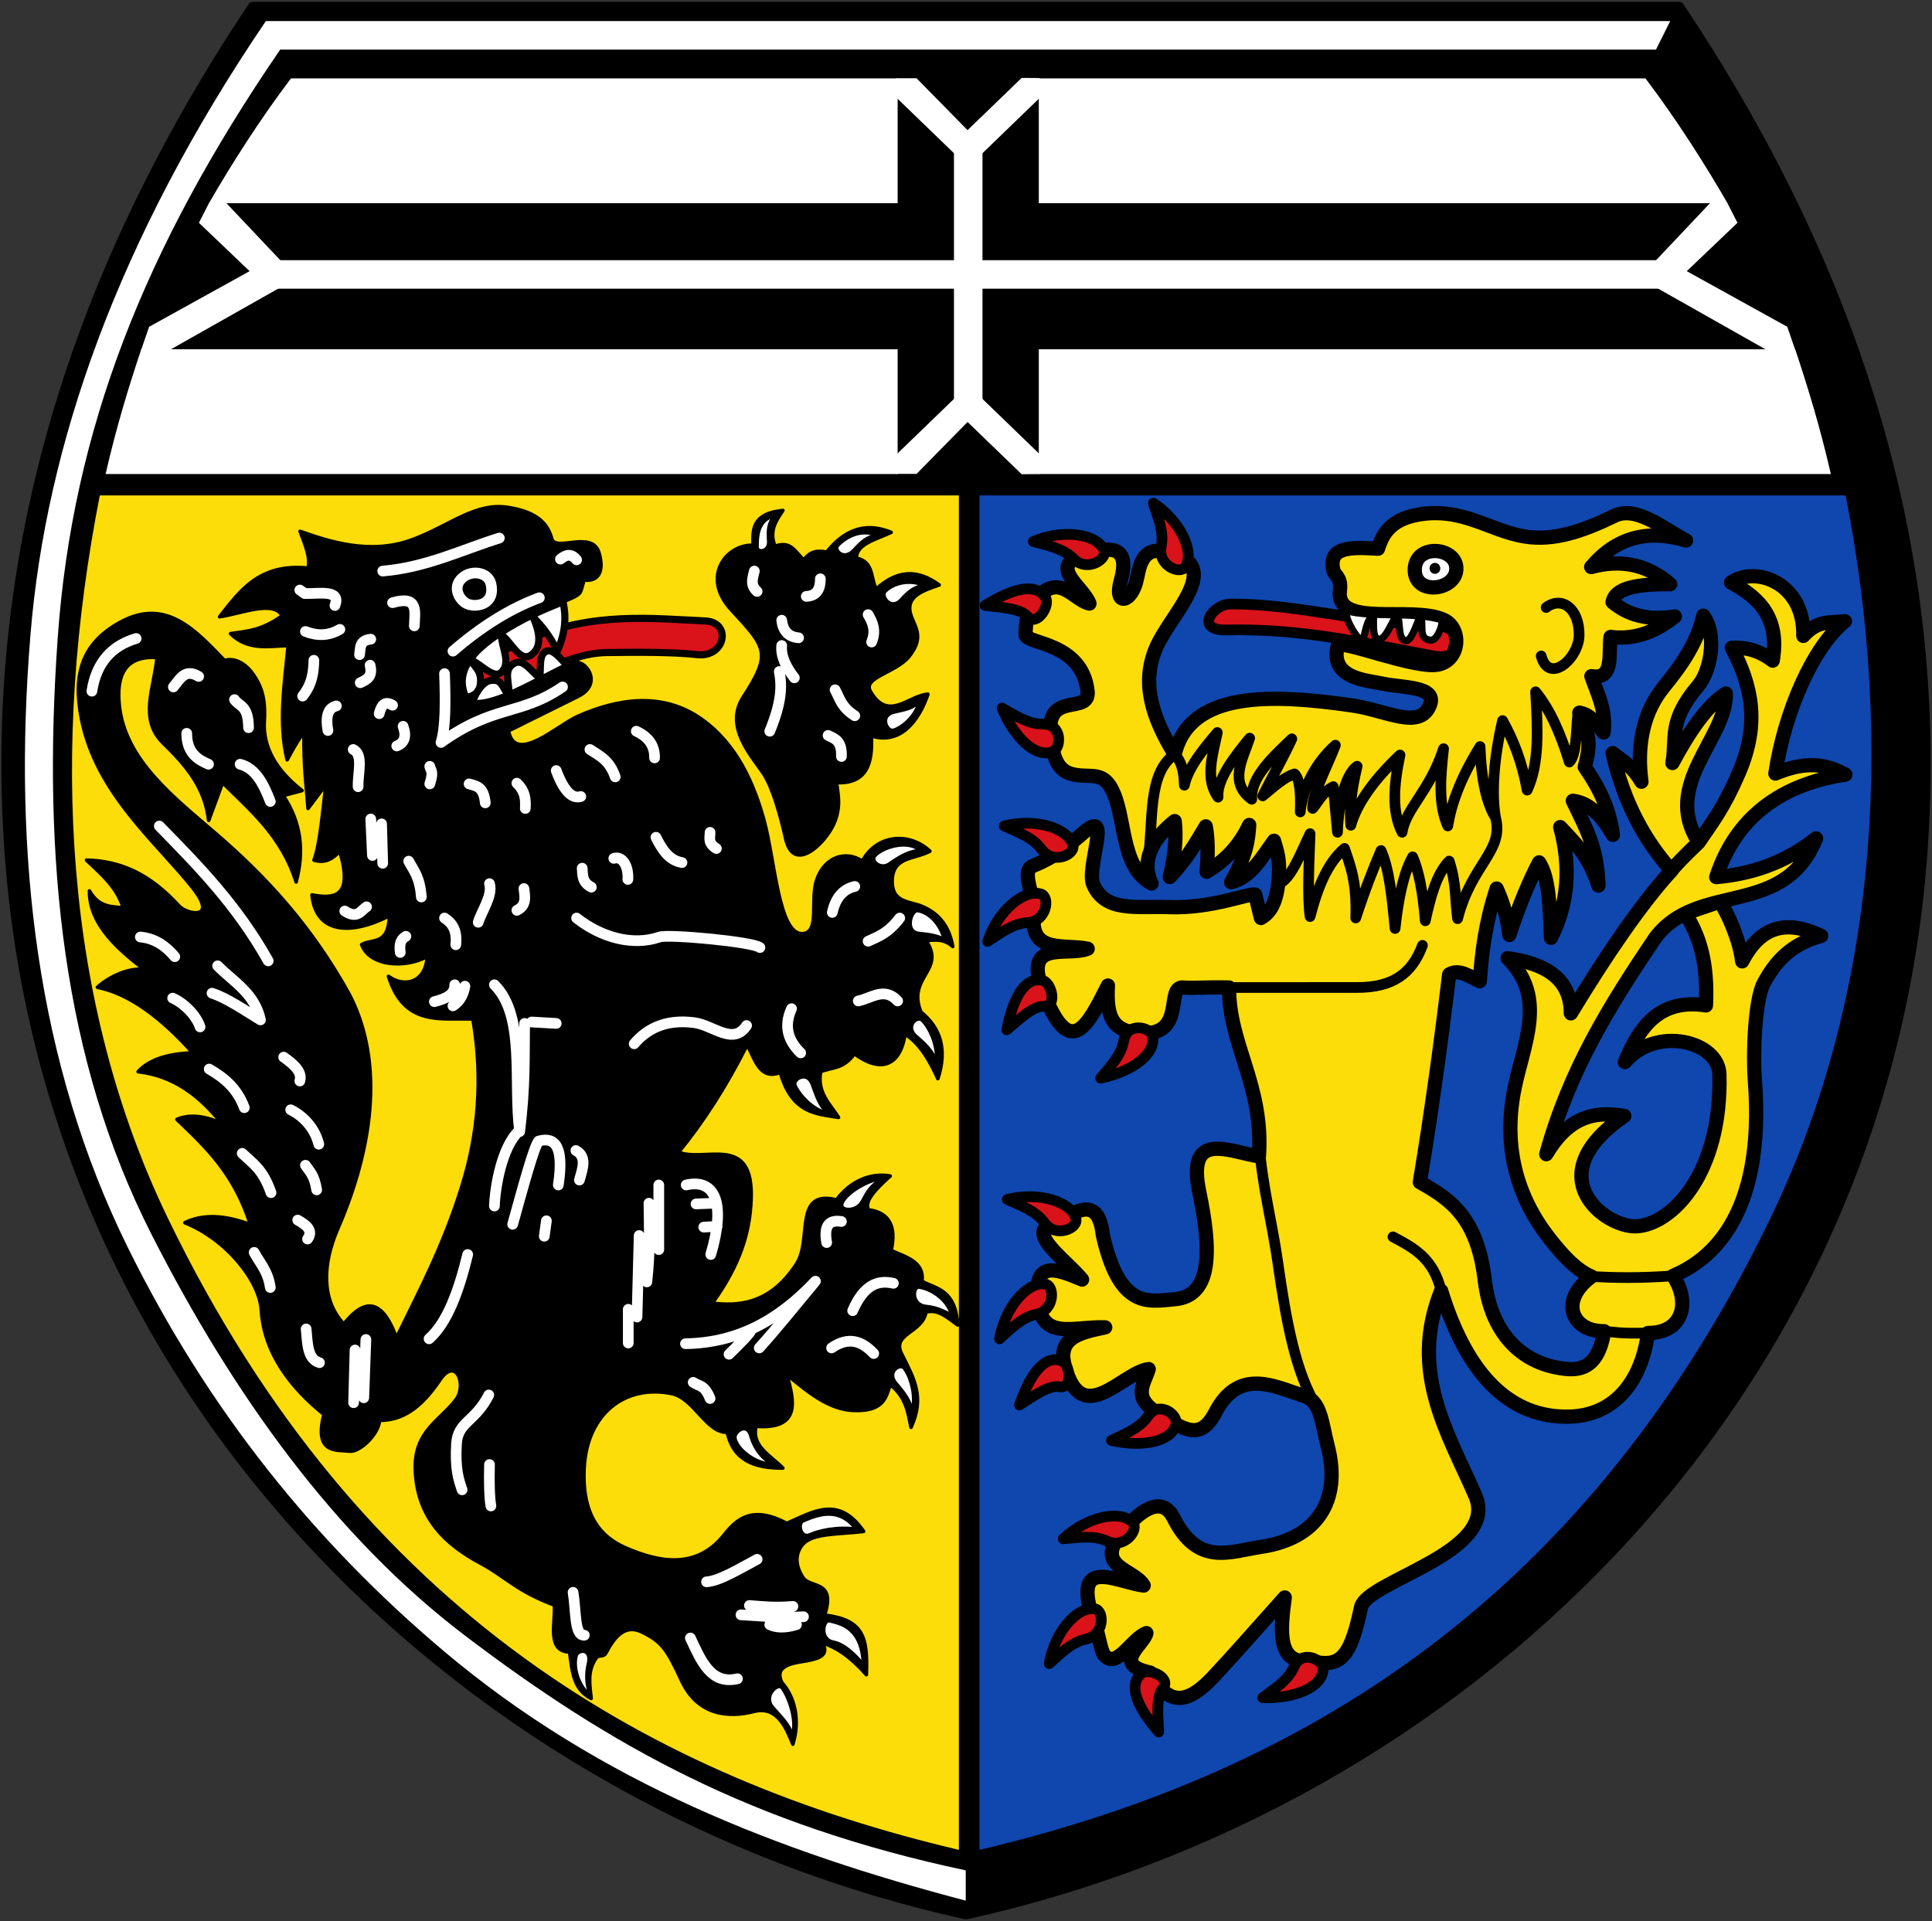 <svg xmlns="http://www.w3.org/2000/svg" viewBox="0 0 508.125 505.312" height="539" width="542"><rect x="0" y="0" width="508.125" height="505.312" fill="#333333" stroke="none"/><path d="M441.562 1.875c50.116 75 69.774 150.19 63.75 225-11.44 142.09-121.365 247.955-251.25 276.562C124.178 474.83 14.254 368.965 2.812 226.875c-6.023-74.81 13.635-150 63.75-225z" stroke="#000" stroke-width="2.813" stroke-linecap="round" stroke-linejoin="round"/><path d="M26.25 130.313h225.938v356.25c-78.87-18.58-157.103-60.982-207.938-165.938-27.631-57.05-31.005-124.075-18-190.313z" fill="#fcdd09"/><path d="M485.415 130.313H257.602v356.25c78.87-18.58 157.103-60.982 207.937-165.938 27.632-57.05 32.88-124.075 19.876-190.312z" fill="#0f47af"/><g stroke="#000" stroke-linecap="round" stroke-linejoin="round"><path d="M323.678 158.868c-4.835.015-9.597 7.035-1.109 6.836 20.003-.47 36.397 3.509 54.502 6.836 8.477 1.557 8.73-7.974 0-8.13-18.868-.337-35.483-5.598-53.393-5.542z" fill="#da121a" stroke-width="2.813"/><path d="M424.548 135.707c-8.751 4.25-16.062 6.565-23.424 5.422-9.26-1.439-16.563-7.85-28.219-5.749-7.114 1.283-9.257 5.02-10.482 8.947-8.034-.54-13.01-.254-11.77 5.605.324 1.53 2.18 1.72 1.746 5.337-1.21 10.083 18.756 3.974 27.205 7.717 5.01 2.22 4.43 10.71-1.441 11.829-6.156 1.173-25.878-6.85-26.345-4.977-2.159 8.658 7.68 9.092 11.681 9.96 5.423 1.176 14.55.636 12.568 5.653-2.644 6.693-11.453 1.4-20.316.121-21.167-3.055-42.815-3.974-46.809 12.827-5.986-9.76-8.846-18.811-4.893-28.007 3.742-8.703 16.868-20.426 5.157-24.618-8.108-2.903-9.207 1.542-10.166 6.334-1.333 6.664-6.19 7.403-4.302.734 2.986-10.544-4.335-8.613-9.59-6.984-9.844 3.051-.313 8.344 1.382 12.89-3.136-.616-6.247-5.251-10.029-4.101-4.52 1.374-6.857 6.581-6.761 12.304.04 2.449 14.809 1.856 16.294 14.81.719 6.27-10.48.113-9.77 10.674.574 8.536 2.77 10.77 6.761 11.401 3.929.62 6.813-.711 9.133 3.315 4.143 7.19 2.225 20.72 10.698 25.246-2.71-5.677-.102-11.548 6.086-16.42.469 3.782.206 8.478-1.293 14.72 4.542-4.82 6.52-8.434 9.47-13.332.568 3.008.66 6.97.242 11.95 4.35-2.66 8.31-6.23 11.19-12.32-.271 3.867-.638 7.818-4.766 15.06 5.143-1.218 8.015-6.409 11.28-10.911.66 2.464 1.56 4.33 1.288 9.126-.344 6.056-1.756 9.555-4.73 11.19l-1.504-6.15c-1.802-.425-11.365 3.71-22.66 3.29-8.434-.315-16.738 1.451-19.928-5.934-1.923-4.45 5.048-20.218-2.315-13.871-4.658 4.014-7.832 6.643-13.565 8.978-3.364 1.37.713 8.144.242 12.705-1.085 10.516 7.897 7.77 14.173 9.069-5.366 2.126-16.914-2.61-11.924 10.725 7.34 19.615 12.12 8.972 17.244-1.045-.5 8.672 1.392 12.418 9.406 12.542 11.054.17 5.656-12.447 10.452-12.02 2.76.247 5.702-.146 12.018 0-.155 14.988 9.158 25.68 7.839 44.418-8.029-1.302-19.082-6.987-15.677 9.406 3.055 14.71 3.6 27.276-6.424 28.155-6.973.611-14.536 2.686-18.944-16.854-.736-6.72-3.652-9.247-10.778-3.679-11.52 1.8.47 9.479 5.315 15.37-6.759-2.823-12.58-5.147-11.713 5.131.944 11.169 9.275 7.119 17.794 7.443-6.043 1.285-12.61 2.447-10.694 9.897 4.414 17.17 15.253 1.895 22.137 1.077-1.306 4.15-4.401 7.418 2.486 11.712 6.802 4.24 11.088 7.288 15.002-.248 6.265-12.067 15.668-6.84 23.478-4.354 4.328 1.377 4.516 6.965 6.09 13.058 3.79 14.658-2.999 24.434-17.455 26.582-8.317 1.236-16.642 5.23-23.087-7.648-2.434-4.864-7.303-4.023-13.861 4.238-6.976 8.788 3.522 9.222 6.022 13.587-6.959-.817-19.332-8.3-13.064 9.406 1.526 4.308 1.722 7.992 2.919 9.14 3.304 3.17 6.884-4.437 10.858-6.031-.697 3.062-9.292 8.205 1.008 10.388 5.226 10.184 10.944 7.125 16.569 1.134 4.93-5.25 10.544-11.651 18.812-20.902-1.227 9.125-1.975 17.771 6.94 16.754 7.564 1.771 10.296-.67 13.123-14.13 1.47-6.999 36.561-14.348 30.045-29.428-7.003-16.204-17.574-32.393-8.979-53.86 7.049 22.968 18.67 33.435 33.597 33.111 12.09-.262 19.098-9.285 20.813-22.01 9.218.052 11.248-8.082 6.603-15.028 8.736-3.709 24.376-14.486 21.493-51.564-.538-6.923.028-20.978 2.302-25.315 2.95-5.63 7.187-10.402 15.154-12.542-9.259-4.366-16-2.522-20.781 6.704-.743-5.865-3.642-12.235-5.813-15.72l-9.19 3.107c3.718 5.788 6.02 12.755 5.475 24.199-12.16-1.862-17.46 5.557-21.33 14.911 8.103-9.642 24.646-5.58 24.867 3.262.653 26.187-12.653 39.507-21.858 39.926-8.295.377-26.079-13.274-3.167-29.02-8.516-1.514-14.944.753-20.512 10.05 6.137-22.324 16.826-39.316 28.657-56.896 11.352-15.06 33.794-4.957 42.295-26.165-8.476 6.68-17.282 9.397-26.25 10.182 5.797-17.737 19.67-24.846 33.962-26.957-5.415-2.976-10.606-3.524-18.406-.285 2.407-16.242 9.938-33.378 18.29-40.052-3.832.467-7.11-.42-10.942 3.848.334-14.07-12.687-18.514-18.997-14.014 7.367 3.906 12.857 9.294 10.942 20.527-3.586-2.754-7.172-3.573-10.757-3.378 5.12 9.623 7.54 19.686 1.873 32.858-4.01 9.32-6.95 12.958-10.572 18.29-9.847-15.185 7.467-27.361 7.13-39.129-5.111 3.297-9.73 10.266-14.045 18.284 1.208-6.713-1.263-10.844 6.82-20.374 3.139-3.701 5.054-13.309 1.293-18.38-2.078 9.468-9.044 16.834-11.311 19.948-4.74 6.51-6.145 14.873-4.952 23.731-2.53-4.319-5.06-5.512-7.59-7.532 3.028 13.235 8.529 23.07 15.492 30.894-8.006 8.797-16.993 21.923-26.466 37.56-.017-9.257-6.793-13.108-16.632-14.51 10.527 10.437 4.103 22.623 1.753 34.553-3.013 15.289.799 28.307 9.131 39.007 3.437 4.413 7.087 8.456 11.159 10.177-8.639 6.331-5.136 14.518 3.346 14.383-1.732 11.03-7.717 10.495-12.752 9.496-9.02-1.79-16.953-8.813-18.628-22.808-1.945-16.256-8.607-21.186-17.091-25.88 2.82-16.981 5.39-35.207 7.717-54.652 2.683-1.576 5.366.597 8.05 1.779.523-7.552 1.466-15.356 4.428-24.37 1.281 2.907 2.548 5.915 3.346 12.198 2.604-7.942 5.208-14.097 7.812-19.086 2.692 3.984 2.831 12.053 3.136 19.857 4.542-8.966 5.275-18.693 2.428-29.137 4.54 4.823 7.469 7.63 10.05 15.392-.3-10.013-3.09-14.684-6.73-22.312 4.34.512 7.674 4.042 10.54 8.973-.992-7.427-3.971-12.869-7.405-17.856 1.304-4.765 1.743-8.606-1.42-14.294 2.398.36 4.46 2.405 6.366 5.22.734-6.02-1.63-10.18-3.199-14.816 6.088 1.047 4.43-5.956 5.047-10.325 5.41.685 11.004-.652 16.906-5.378-7.348 1.166-12.478-.52-16.384-3.78.516-2.804 3.858-4.838 15.154-4.703-6.16-5.343-13.143-6.568-20.78-4.523 6.57-7.825 14.942-9.987 24.96-6.973-6.409-3.462-13.228-9.222-18.902-6.467z" fill="#fcdd09" stroke-width="3.75"/><path d="M372.083 149.798c.128-6.96 11.056-5.956 10.945-.17-.112 5.785-11.074 7.132-10.945.17z" fill="#fff" stroke-width="3.75"/><path d="M271.762 142.425c7.664-3.273 16.548-2.111 18.602 2.2 1.135 2.383-4.372 5.985-7.942 2.405-2.886-2.894-6.974-3.533-10.66-4.605z" fill="#da121a" stroke-width="2.813"/><path d="M358.273 168.794c.796-1.796.984-5.669 2.954-7.13.14 2.27-.436 6.044 1.262 6.432 1.952.447 3.534-4.662 5.015-6.54.853 2.325.088 6.341 2.037 6.964 1.53.489 2.984-4.162 3.955-6.497 1.22 2.062-.832 6.011 2.739 6.366 1.629.162 3.06-3.346 3.107-5.318-7.819-2.336-18.249-.492-25.412-2.465-.022 2.75 2.996 7.321 4.343 8.188z" fill="#fff" stroke-width="1.875"/><path d="M303.336 132.34c6.962 4.58 10.902 12.627 8.443 16.722-1.359 2.261-7.404-.339-6.392-5.292.818-4.004-.908-7.765-2.051-11.43zM259.074 159.255c7.091-4.379 13.175-6.121 15.848-2.163 1.477 2.186-2.308 7.806-4.62 5.128-2.022-2.341-7.423-2.454-11.228-2.965zM263.551 186.25c3.152 7.715 8.72 13.132 13.212 11.508 2.481-.897 2.663-7.33-2.392-7.292-4.087.03-7.445-2.388-10.82-4.216zM259.763 247.616c2.623-7.91 9.377-13.798 13.968-12.482 2.536.728 1.589 7.24-3.457 7.544-4.08.246-7.267 2.886-10.51 4.938zM264.124 217.254c8.073-2.066 16.676.436 18.049 5.01.758 2.528-5.234 5.248-8.216 1.166-2.41-3.3-6.354-4.555-9.833-6.176zM264.78 270.88c1.633-8.172 4.507-13.81 9.226-13.066 2.606.41 4.135 7.012.6 6.877-3.092-.118-6.858 3.755-9.826 6.19zM289.474 283.603c8.154-1.721 14.48-6.231 13.686-10.941-.44-2.602-6.736-3.931-7.603 1.05-.7 4.026-3.68 6.897-6.083 9.89zM262.883 352.153c1.416-8.213 7.217-15.04 11.953-14.422 2.616.341 2.649 6.922-2.295 7.974-3.998.85-6.756 3.936-9.658 6.448zM264.907 315.495c8.074-2.067 16.677.436 18.05 5.01.758 2.528-5.234 5.248-8.216 1.166-2.411-3.3-6.354-4.555-9.834-6.176zM268.125 369.56c2.727-7.875 6.34-13.071 10.913-11.695 2.526.76 3.146 7.509-.339 6.895-3.047-.536-7.303 2.79-10.574 4.8zM292.296 378.883c8.127 1.847 15.759.395 17.007-4.216.689-2.546-4.475-6.387-7.345-2.225-2.32 3.364-6.228 4.726-9.662 6.441zM275.947 437.591c1.416-8.213 7.217-15.04 11.953-14.422 2.616.341 2.649 6.922-2.296 7.974-3.997.85-6.755 3.936-9.657 6.448zM279.635 404.745c6.062-5.719 14.8-7.697 18.217-4.36 1.888 1.843-2.036 7.126-6.622 5-3.708-1.72-7.766-.907-11.595-.64zM304.741 455.563c-5.453-6.302-8.144-12.03-4.664-15.3 1.923-1.807 8.075 1.033 5.8 3.743-1.989 2.37-1.239 7.72-1.136 11.557zM332.1 446.55c8.33.258 15.544-2.626 15.888-7.39.19-2.631-5.613-5.414-7.635-.78-1.634 3.746-5.21 5.83-8.252 8.17z" fill="#da121a" stroke-width="2.813"/></g><path d="M206.646 220.62c2.084 9.335 10.458 1.18 12.712-4.05 1.967-4.563.947-8.066.653-10.712 7.893.347 9.564-5.008 9.145-12.28 7.453 2.277 12.308-3.514 14.893-10.974-4.97.233-10.458 7.46-15.154-.783-2.081-3.653 6.749-4.89 10.19-9.145 4.513-5.583.933-8.255.26-11.758-.805-4.199 3.58-5.657 7.668-7.054-5.918-4.304-11.158-3.82-16.55 1.045-1.575-2.8-.563-7.153-5.226-8.1-.033-3.805 5.286-4.934 9.144-6.793-3.794-1.458-10.272-3.152-16.983 5.226-2.2-.492-4.297-.352-6.01 2.09-2.627-2.743-3.576-5.035-7.576-3.658-1.581-4.047.275-6.718 2.09-9.406-8.023.794-7.987 4.946-7.838 9.145-7.16-.228-13.706 8.394-5.748 16.983 9.296 10.033 10.641 11.43 3.135 22.992-5.084 7.832 2.49 15.777 5.356 20.119 2.35 3.56 4.4 10.668 5.839 17.114z" stroke="#000" stroke-width=".938" stroke-linecap="round" stroke-linejoin="round"/><path d="M150.97 174.383c-10.137 4.7-24.698 14.289-27.875 9.924-8.654-11.892 17.094-22.886 24.28-25.74 6.43-2.554 4.928-2.254 6.271-6.01 3.052.425 5.503-1.463 3.92-7.054-1.77-6.252-11.503-.169-12.465-3.824-1.373-5.213-5.583-7.202-11.222-8.176-8.888-1.536-15.48 4.807-25.619 8.514-11.016 4.027-21.873.374-29.34-2.262 1.262 3.41 2.835 6.925 2.09 9.667-12.837-1.281-17.858 5.965-23.253 12.803 6.137-.955 14.15-4.41 16.46-.262-5.49 3.973-9.431 4.07-13.586 4.703 4.56 4.483 9.931 3.292 15.154 3.136-1 10.198-2.594 20.515-.261 30.047 2.187-4.117 3.648-6.421 4.442-7.055-.175 8.79.696 14.635 1.045 19.858l4.703-6.271c-.836 7.141-1.624 16.091-3.136 19.857 3.118.922 5.053-.52 6.794-2.351 3.514 11.91-1.192 12.666-7.316 11.496.976 9.887 9.664 10.904 20.38 5.487-.283 7.916-4.507 5.976-7.316 7.577 2.1 5.736 11.424 6.326 17.244 3.135-.377 6.926-6.043 8.256-10.19 5.226 4.192 13.378 13.952 10.837 22.21 11.235 2.726 15.86 1.342 30.312-2.875 43.895-5.04 16.235-11.496 28.072-17.244 39.975-4.697-13.118-10.342-7.977-13.848-3.658-5.856-6.252-5.71-15.57-1.568-25.082 7.24-16.633 13.549-40.98 3.135-61.401-10.04-18.216-22.025-31.116-35.01-42.327-11.12-9.6-24.121-19.46-25.606-33.967-1.046-10.215 3.531-12.952 9.928-12.54-.64 7.7-4.9 16.145 1.568 22.47 5.726 5.597 11.006 11.447 12.019 20.379l3.658-9.929c7.268 7.28 15.51 13.953 19.334 26.128 2.13-7.903 1.436-15.524-3.396-22.731l4.964-1.307c-6.913-5.375-10.362-11.534-9.929-18.289.395-6.152-.91-9.347-2.887-12.23-2.13-3.106-5.164-4.5-7.564-3.69-7.377-7.589-15.176-16.607-27.173-10.208-10.375 5.534-12.785 13.82-10.45 25.605 3.886 19.624 19.78 32.405 29.262 44.418 6.747 8.548-1.486 7.076-3.658 4.703-7.55-8.251-15.14-11.8-24.298-12.019 4.914 4.552 8.019 7.467 9.667 12.541-3.154-.324-6.4-.097-8.884-4.441-.08 9.045 7.996 15.684 14.37 20.64-3.97-.43-8.989 1.736-12.28 4.704 8.362 1.668 16.722 7.919 25.083 17.244-6.893.253-11.657 1.925-14.37 4.964 9.25 1.048 16.172 6.285 21.947 13.587-5.053-2.238-8.791-2.285-11.757-1.045 7.601 7.237 15.14 14.327 19.335 27.695-6.787-2.597-12.549-2.802-17.245-.522 10.925 4.364 19.652 15.32 20.119 22.992.7 11.51 7.996 20.617 16.46 27.435-2.684 10.497 3.387 9.277 6.793 9.667 2.557.293 7.594-4.39 7.839-8.1 7.305.028 12.005-4.945 15.938-10.712 4.175-6.121 7.068 1.343 4.18 5.226-4.098 5.51-11.107 8.24-10.712 18.55.495 12.92 8.268 19.772 17.244 24.56 6.34 3.383 9.444 7.316 19.335 10.974.336 4.655-2.114 12.164 3.996 12.328.695 5.11.964 9.797 5.671 12.232-.366-3.706-1.118-7.281 1.38-10.733.575-.796 1.904-.073 2.54-1.285 1.973-3.766 4.782-7.748 9.405-5.487 5.313 2.598 6.609 4.536 10.452 12.802 4.28 9.21 12.385 9.809 19.073 8.1 5.659-1.445 8.218 3.54 10.19 8.622 1.965-6.286.514-12.412-2.874-16.199-2.409-4.862 3.754-5.216 6.532-5.748 2.982-.572 5.974-1.314 4.18-4.703 3.27 1.102 6.843 3.11 11.497 8.36.42-10.05-.912-14.433-10.974-15.676 3.046-9.374-3.82-6.898-5.748-9.929-2.756-4.333-1.203-7.34.076-8.762 2.617-2.907 9.455-2.538 15.938-3.314-6.681-9.713-13.519-4.974-20.227-2.122-9.078-4.836-13.194-1.087-16.415 2.977-7.004 8.835-16.464 7.673-26.141 3.383-5.85-2.593-11.481-7.93-10.713-21.163.816-14.055 10.75-21.813 22.993-19.335 5.879 1.19 9.152 10.407 14.631 10.19 1.644 7.58 7.447 9.443 14.632 9.406-3.224-3.284-8.341-5.757-7.054-10.974 11.552.783 10.22-6.165 8.1-13.586 5.692 4.71 11.094 9.154 17.505 9.406 7.944.31 8.552-3.376 9.667-6.794 4.18 3.275 4.674 7.287 5.487 11.235 3.574-7.856.906-12.583-2.351-19.073-3.103-5.633 5.373-5.679 6.27-11.235 3.128-.911 5.706 1.475 8.361 3.397-.646-9.309-5.467-9.433-9.406-11.497.673-5.109-4.1-6.328-8.1-8.1 1.383-6.278-.425-10.006-6.009-10.712-.556-1.478-.547-3.295 5.748-8.883-5.433-.99-10.764 1.69-14.109 6.27-11.372-2.818-6.357 10.301-10.451 16.722-7.1 11.137-15.934 11.198-22.209 10.451 7.204-10.01 9.814-18.319 10.19-27.173.752-17.709-12.157-9.7-19.073-12.541 6.342-7.74 12.382-16.996 18.028-28.218 2.12 3.827 3.305 9.336 8.71 7.25 3.13 10.867 9.556 10.855 15.328 11.823-2.28-3.578-5.681-6.485-4.703-12.019 2.96-1.276 5.83-.543 8.883-4.703 6.854 5.026 12.032 3.331 13.325-5.225 2.61 1.802 5.324 4.445 8.623 11.757 2.493-7.641.726-13.346-4.442-17.505-3.825-9.302 6.684-11.006 1.306-18.812 2.352-.171 4.703-.598 7.055 1.567-1-5.559-3.79-8.762-8.1-10.582-3.156-1.332-7.792-.911-7.838-6.4-.058-6.817 5.662-5.835 9.928-8.1-5.519-5.168-14.064-4.342-17.767 2.612-4.27-2.837-9.893-1.273-12.018 4.965-1.777 5.212.938 13.763-3.658 14.109-6.333.476-7.316-19.268-10.19-29.786-2.573-9.414-7.08-20.03-16.46-26.65-10.359-7.31-22.183-5.282-32.4-.784-5.552 2.444-16.561 12.925-18.352 3.887l18.29-9.068c6.951-3.447 1.676-10.05-1.046-8.789z" stroke="#000" stroke-width=".938" stroke-linecap="round" stroke-linejoin="round"/><path d="M243.098 153.902c-4.794-1.82-8.646-.097-10.346 1.662-1.206 1.248 1.567 5.16 4.25 2.218 2.163-2.374 3.384-3.267 6.096-3.88z" fill="#fff" stroke="#000" stroke-width=".938" stroke-linecap="round" stroke-linejoin="round"/><path d="M185.456 163.324c7.095.303 5.326 9.668-2.033 8.868-6.963-.756-16.289-.64-23.833-.554-11.8.136-25.31 9.795-36.211 14.226-5.892-9.132 6.06-13.368 15.334-17.552 16.922-7.634 33.726-5.544 46.743-4.988z" fill="#da121a" stroke="#000" stroke-width="1.875" stroke-linecap="round" stroke-linejoin="round"/><path d="M35.806 167.943c-6.554 1.944-10.504 6.493-11.64 13.856m12.749 64.664c3.844.346 6.682 2.37 9.053 5.173m-4.065-34.364c10.178 10.401 20.38 20.748 28.637 35.472m-15.52 28.452c3.855 2.225 7.337 5.007 9.238 10.161v0m-18.845-28.821c2.913 1.275 6.156 4.437 7.206 7.575m4.619-16.074c4.22 4.278 9.756 7.24 11.27 14.226-4.35-2.639-8.86-5.762-12.748-7.02m18.844 16.812c2.696 1.911 4.957 3.884 4.25 6.282m-2.402 7.575c4.041 2.03 6.52 5.501 7.39 9.052m-3.51 5.543c1.09 1.628 2.327 2.526 2.956 6.466m-19.584-9.607c2.635 2.565 5.404 4.065 7.575 10.346m7.02 7.206c2.289 1.306 4.18 2.711 2.587 4.988m-14.041 3.51c1.499 2.832 3.627 4.884 4.249 9.238m9.422 10.9c.37 3.756.304 7.949 3.51 8.868m12.202-6.096l-.554 15.334m-2.3-12.563l-.369 13.856m35.547-2.032c-3.663 7.216-8.168 6.935-8.499 12.933-.366 6.643.54 9.194 1.478 12.008m7.206-6.65c-.108 4.788-.015 8.572.37 10.9m21.615 22.724c.81 4.808.32 11.483 2.956 11.27m40.276 11.455c-6.935 1.612-9.478-4.539-12.378-10.716m26.974-8.314c-5.066.421-8.032.002-11.454-.235m14.226 2.956c-6.841.376-11.174-.251-16.444-.504m14.595 2.587c-3.083.928-5.33.812-7.02 0m-3.326-17.182c-4.775 2.538-9.924 5.702-13.302 5.912m-62.816-86.094c-2.361 9.646-5.35 17.912-10.161 22.17m30.854-31.039l-.555 4.065m-8.314-3.14c2.68-9.6 5.575-20.425 6.836-21.894 4.412-1.24 6.664 1.568 5.173 11.547m-10.346-14.226c-4.59 4.307-6.304 15.03-6.466 19.769m16.258-48.036l-6.466-.37m-9.792-9.791c8.278 8.222 4.927 25.803 6.65 38.613 1.513-12.366 1.164-19.771 1.294-28.452m13.487 33.44c2.959 1.593 1.778 4.738.924 7.76m12.85 33.994v8.868m2.862-28.267l-.562 21.431m3.14-29.93c.047 6.434.383 12.29-.554 20.693m3.14-25.496v16.997m15.332-6.097l-3.507.185m2.587-6.281l-4.62.184m-2.586-4.988c7.77-1.768 10.398 5.033 6.467 18.29m-.185 37.875c-1.478-3.738-2.956-3.17-4.434-4.25m15.15-13.856c.647.31-4.623 5.365-5.728 6.466m-11.455-2.771c13.704-.236 24.441-6.1 34.18-16.443-5.118 6.169-10.631 12.997-14.78 17.552m30.114 1.478c-3.058-3.253-6.555-4.606-11.085-1.478m16.258-16.998c-3.987-.918-7.71.28-10.716 7.206m-2.956-23.464c-3.749-.608-4.553 1.728-3.88 5.543m-9.237-61.523c-2.128 4.679-.882 8.437 2.402 11.64m25.496-13.672c-3.45-3.783-6.898-.7-10.347 0m10.9-21.8c-3.108 4.059-5.677 4.877-8.313 6.096m-3.51-14.41c-2.89.67-4.991 2.72-5.912 6.835m-52.1 34.549c2.953-3.47 7.742-6.66 15.888-5.543 4.888.67 10.182 6.07 13.672.74m-74.086-10.347c-.363 2.141-1.276 3.956-3.14 5.173m-4.892-1.108c2.883-.747 5.392-1.743 5.358-4.434m-14.323-8.499c-.384-2.585.396-3.618 1.478-4.25m-16.073-6.65c3.378 2.202 4.172-.12 5.727-1.109m-50.807-57.827c1.715-2.053 3.056-4.949 6.651-2.772m2.587 23.095c-2.527-1.104-5.732-2.772-5.728-8.13m16.259-1.478c-.072-5.942-2.293-5.437-3.695-7.39m9.422 26.79c-1.761-4.506-3.758-8.682-7.944-9.792m165.168-39.353c1.207 2.042 2.144 4.192.924 7.206m-24.291 7.76c.726 3.769.666 8.044-2.498 15.703m3.14-22.54c-.27 2.833 1.141 5.666 3.326 8.499m-3.326-15.15c.32 2.698 1.653 4.383 4.435 4.62m-11.64-17.552c-.361 1.786-1.242 3.572.74 5.357m16.627-3.325c.02 3.042-1.253 4.532-3.695 4.619m12.748 31.408c-3.532-2.279-3.94-4.558-5.173-6.836m-1.848 12.009c1.746.84 3.67 1.369 3.51 5.542m-21.43 50.253c-1.775-1.52-24.058-3.587-26.42-2.771-6.945 2.396-15.191.202-21.801-4.989m36.766-18.29c-2.332-1.417-1.65-2.833-1.663-4.25m-7.39 7.945c-3.515-.611-5.293-3.577-6.836-6.651m-11.085 5.542c2.194-.695 3.9 1.9 3.695 5.543m-12.01-2.956c.148 1.793-.104 3.667 2.403 4.988m-17.737.37c.304 2.215.723 4.47-1.847 5.727m-7.205-7.02c.938 3.112-2.119 7.296-2.956 10.16m-8.869-1.108c2.035 1.291 3.375 3.277 2.957 7.02M107.49 226.51c1.322 2.5 2.93 4.144 3.326 9.423m-13.303-20.508l.443 9.589m2.401-8.314l.297 10.365m-7.76-29.93c2.762 1.322 1.187 6.257 1.294 9.792m73.162-14.596c3.392 1.573 4.86 3.97 4.803 7.02m-16.997-2.216c2.468 1.648 5.123 2.736 6.651 7.205m-15.519-1.663c2.156 5.77 4.311 7.459 6.466 6.836m-16.812-3.51c2.306 2.217 2.327 4.434 2.217 6.65m-14.78-6.465c1.831.556 3.84.637 4.25 4.988m-14.596-9.607c.217 1.177 1.13 1.194 0 4.619m-7.02-15.15c.975 2.744.315 4.399-1.664 5.173m-1.108-10.716c-2.014-1.23-2.968.014-3.51 2.217m17.181-10.53c.284 7.61.26 14.404-.923 18.105 14.127-10.075 20.754-6.959 31.962-14.595m-6.097-23.464c-7.83 2.895-15.387 7.699-22.724 14.041M88.46 185.68c-2.333.56-2.834 2.954-2.216 6.466m11.085-17.182c.783 3.185-.982 3.822-2.587 4.62M82.55 173.67c-.06 3.141-.463 6.282-2.956 9.423m17.92-14.965c-3.09.302-2.665 2.362-2.956 4.064m-5.173-6.65c-3.017 1.779-6.035 1.726-9.052.553m7.76-6.835c1.622-4.25-4.007-3.062-7.945-3.141v0l-1.293-.924m44.155 3.695c-1.825-.696-4.085-3.932-1.847-6.466 2.42-2.742 7.182-2.07 7.944 1.108 1.25 5.214-3.478 6.356-6.097 5.358m-19.768-.37c6.99-2.031 5.834 2.452 5.727 6.097m22.355-23.094c-10.061 3.164-19.28 7.732-30.669 8.684m46.743-3.141c1.416-1.16 2.832-1.594 4.249.185" fill="none" stroke="#fff" stroke-width="2.813" stroke-linecap="round" stroke-linejoin="round"/><path d="M123.933 173.578c.816 2.097 2.86 2.734 2.402 6.374-.32 2.539-2.134 3.238-3.804 3.5-3.015-6.617 1.421-12.021 8.956-16.92 5.826-3.782 11.254-6.172 16.59-8.246.789 3.563.835 7.732-1.512 12.982-1.975-4.18-4.155-6.73-6.374-8.96 1.192 2.65 2.883 7.49-.37 9.884-3.114 2.293-5.302-3.426-7.944-5.173.023 3.264 2.615 7.293 0 9.792-1.99 1.903-5.296-2.024-7.944-3.233z" fill="#fff" stroke="#000" stroke-width="1.875" stroke-linecap="round" stroke-linejoin="round"/><path d="M149.306 175.178c-1.838-1.8-3.74-4.512-5.512-3.91-2.238.761-1.424 4.553-1.848 7.021-2.072-1.483-4.197-5.06-6.558-3.88-3.382 1.69-1.124 5.502-1.663 8.222-1.704-1.5-1.483-4.269-4.896-3.603-2.082.406-4.175 3.954-4.59 5.91 6.014.998 17.658-6.306 25.067-9.76z" fill="#fff" stroke="#000" stroke-width="1.875" stroke-linecap="round" stroke-linejoin="round"/><path d="M230.687 140.707c-4.794-1.82-8.645.948-10.346 2.708-1.205 1.248 1.567 4.245 4.25 1.303 2.163-2.374 3.384-3.397 6.096-4.01zM203.653 135.584c-4.619 1.28-4.51 5.799-4.557 8.245-.033 1.735 3.255 1.389 3.085-1.417-.195-3.206-.096-4.531 1.472-6.828zM241.898 184.327c-.959 4.035-4.576 7.115-6.935 7.765-1.673.461-3.78-3.846.087-4.792 3.12-.763 5.01-.886 6.848-2.973zM246.257 279.503c.588-4.654-1.971-9.57-3.773-11.224-1.278-1.174-4.564 1.698-1.554 4.304 2.428 2.103 4.644 4.225 5.327 6.92zM248.415 247.08c-1.424-4.926-4.657-7.267-7.085-7.57-1.722-.215-3.562 5.65.402 6.027 3.197.305 4.749.667 6.683 1.543zM242.188 223.795c-3.514-3.26-10.444-.793-12.18 1.375-1.085 1.355 1.635 3.684 3.934 2.066 2.625-1.85 5.468-3.57 8.246-3.441zM217.927 292.786c-4.117-.503-7.95-5.048-8.86-7.32-.644-1.61 3.217-4 4.588-.262 1.106 3.015 1.993 5.989 4.272 7.582zM239.895 371.493c1.262-4.518-.55-9.755-2.092-11.655-1.092-1.348-4.763 1.012-2.166 4.03 2.094 2.435 3.977 4.859 4.258 7.625zM250.375 345.974c-1.425-4.926-6.225-7.137-8.653-7.44-1.722-.214-2.125 4.736 1.839 5.113 3.197.305 4.88 1.45 6.814 2.327zM231.886 309.992c-3.456.203-9.99 4.06-10.51 6.79-.323 1.705 3.461 2.006 5.097-.28 1.35-1.884 1.314-3.587 5.413-6.51zM203.261 385.101c-4.142.206-9.346-3.62-9.976-6.748-.343-1.701 3.152-4.486 4.214-.648.95 3.435 3.245 6.215 5.762 7.396zM208.48 456.546c1.263-4.518-1.289-10.77-2.83-12.672-1.092-1.347-5.04 2.214-2.443 5.232 2.094 2.435 4.162 4.212 5.274 7.44zM227.105 437.995c-.316-9.637-5.578-10.925-8.93-11.69-1.692-.385-2.815 4.943 1.1 5.668 2.643.49 5.71 3.298 7.83 6.022zM225.284 402.22c-4.464-5.642-9.317-4.245-14.05-2.222-1.596.681-.685 4.881 1.855 3.677 2.091-.992 7.118-2.159 12.195-1.455zM155.257 445.984c-3.162-2.382-4.574-7.372-3.759-10.458.444-1.678 4.07-2.08 3.33 1.832-.755 3.06-.582 5.64.429 8.626z" fill="#fff" stroke="#000" stroke-width=".938" stroke-linecap="round" stroke-linejoin="round"/><path d="M71.25 72.188h365.625" fill="none" stroke="#fff" stroke-width="7.5"/><path d="M76.522 20.625h159.562v32.813H54.96c5.829-10.101 13.28-21.859 21.562-32.813zM37.147 91.875h198.937v32.813H27.772c2.833-12.398 6.053-22.858 9.375-32.813zM432.772 20.625H273.209v32.813h181.125c-5.83-10.101-13.28-21.859-21.562-32.813zM472.147 91.875H273.209v32.813h208.313c-2.833-12.398-6.054-22.858-9.375-32.813z" fill="#fff"/><path d="M254.647 34.688v75" fill="none" stroke="#fff" stroke-width="7.5"/><path d="M406.631 159.791c4.115-3.1 8.736.249 8.685 7.25-.045 6.139-7.914 13.09-9.978 5.498m-103.46 53.972c1.61-10-.312-22.99 7.064-28.112 2.037 2.117 2.456 5.043 2.542 8.135 1.016-4.619 4.767-9.238 8.683-13.857-1.303 6.076-3.25 12.344.185 16.998-.312-4.557 3.778-9.994 8.314-15.52-1.924 5.73-5.504 11.752.554 16.074-.36-5.619 5.13-10.75 10.531-15.889-1.988 4.436-5.19 10.087-7.65 14.995 2.782-2.289 5.564-4.89 8.346-5.772 1.255 1.087 1.744 4.47 1.521 9.991.666-6.728 4.458-13.343 9.238-17.551-1.98 5.3-6.194 13.09-5.973 16.63 1.32-1.445 2.517-4.218 5.42-5.73l1.107 12.01c.252-7.425 2.063-15.315 5.173-17.368-1.561 6.432-2.072 11.551-1.663 15.52 1.614-5.668 5.9-11.822 12.933-18.476-1.645 7.79-2.208 14.98.554 20.323.983-6.334 7.214-10.711 10.9-21.985-.782 7.268-1.482 14.5 1.109 20.322.944-5.7 3.14-12.234 8.499-20.877.299 8.907 1.812 15.123 4.064 18.66-1.106-6.116-.49-15.442 1.848-25.495 2.804 5.015 5.135 10.819 6.466 18.29 3.282-7.033 2.79-16.423 2.217-25.865 3.756 4.557 6.588 10.966 8.868 18.475 1.943-1.857 1.73-7.872 2.277-12.985M336.16 232.53c3.376-1.118 5.98-8.282 8.395-13.25-.257 8.08-.757 16.143 0 21.801 1.97-7.647 4.63-14.196 9.052-17.92 1.56 4.66 3.3 8.869 2.956 18.29 2.505-7.636 4.637-13.037 6.652-17.736 2.196 4.906 2.94 12.719 3.695 20.507.875-8.054 2.268-14.724 4.618-18.845 1.612 3.59 2.7 9.282 3.326 16.813 1.39-6.29 2.952-12.323 6.282-15.704 1.96 5.982 1.558 10.628 2.217 15.15 3.65-14.411 12.282-17.737 9.976-26.605m-19.214 33.625c-2.79 7.528-7.897 11.083-17.182 11.086l-33.67.007m43.092 65.58c5.545 2.963 10.627 5.622 12.668 14.18m-47.803-38.004c.81 10.6 3.39 20.252 4.873 30.707 2.1 14.801 4.597 28.986 10.37 38.074m72.09-34.518c6.037.313 12.523.476 21.483-.185m-6.603 15.027c-7.566.22-8.495-.225-11.534-.459m-44.504-200.616l-.009-.072" fill="none" stroke="#000" stroke-width="2.813" stroke-linecap="round" stroke-linejoin="round"/><path d="M446.395 221.914c-3.764 3.583-5.853 5.825-7.162 7.443" fill="none" stroke="#000" stroke-width="3.75" stroke-linecap="round" stroke-linejoin="round"/><path d="M39.213 85.958l-2.096 6.104 7.175.188 33.84-19.14-18.763-19.86h-4.315l-2.74 5.349 13.335 12.728zM254.647 101.304l-18.938 18.304v5.033h5.355l13.41-13.648 14.23 13.741 4.693-.033v-5.276zM470.066 85.958l2.097 6.104-7.175.188-33.84-19.14 18.763-19.86h4.315l2.74 5.349-13.336 12.728zM254.647 43.922l-18.938-18.304v-5.033h5.355l13.41 13.648 14.23-13.741 4.693.033v5.276z" fill="#fff"/><path d="M439.28 5.547l-3.75 7.5H73.694C37.984 65.153 19.068 113.2 15.181 167.744c-4.18 58.678 1.525 111.377 24.589 156.782 21.435 42.2 48.448 79.83 82.573 105.722 38.389 29.127 75.391 49.75 131.648 61.712v7.965c-49.019-12.889-96.22-31.007-137.254-65.622-33.758-28.479-61.904-63.13-83.188-106.317C9.87 279.942 3.188 225.35 8.029 166.756 12.13 117.097 30.897 63.054 69.922 5.548z" fill="#fff"/></svg>